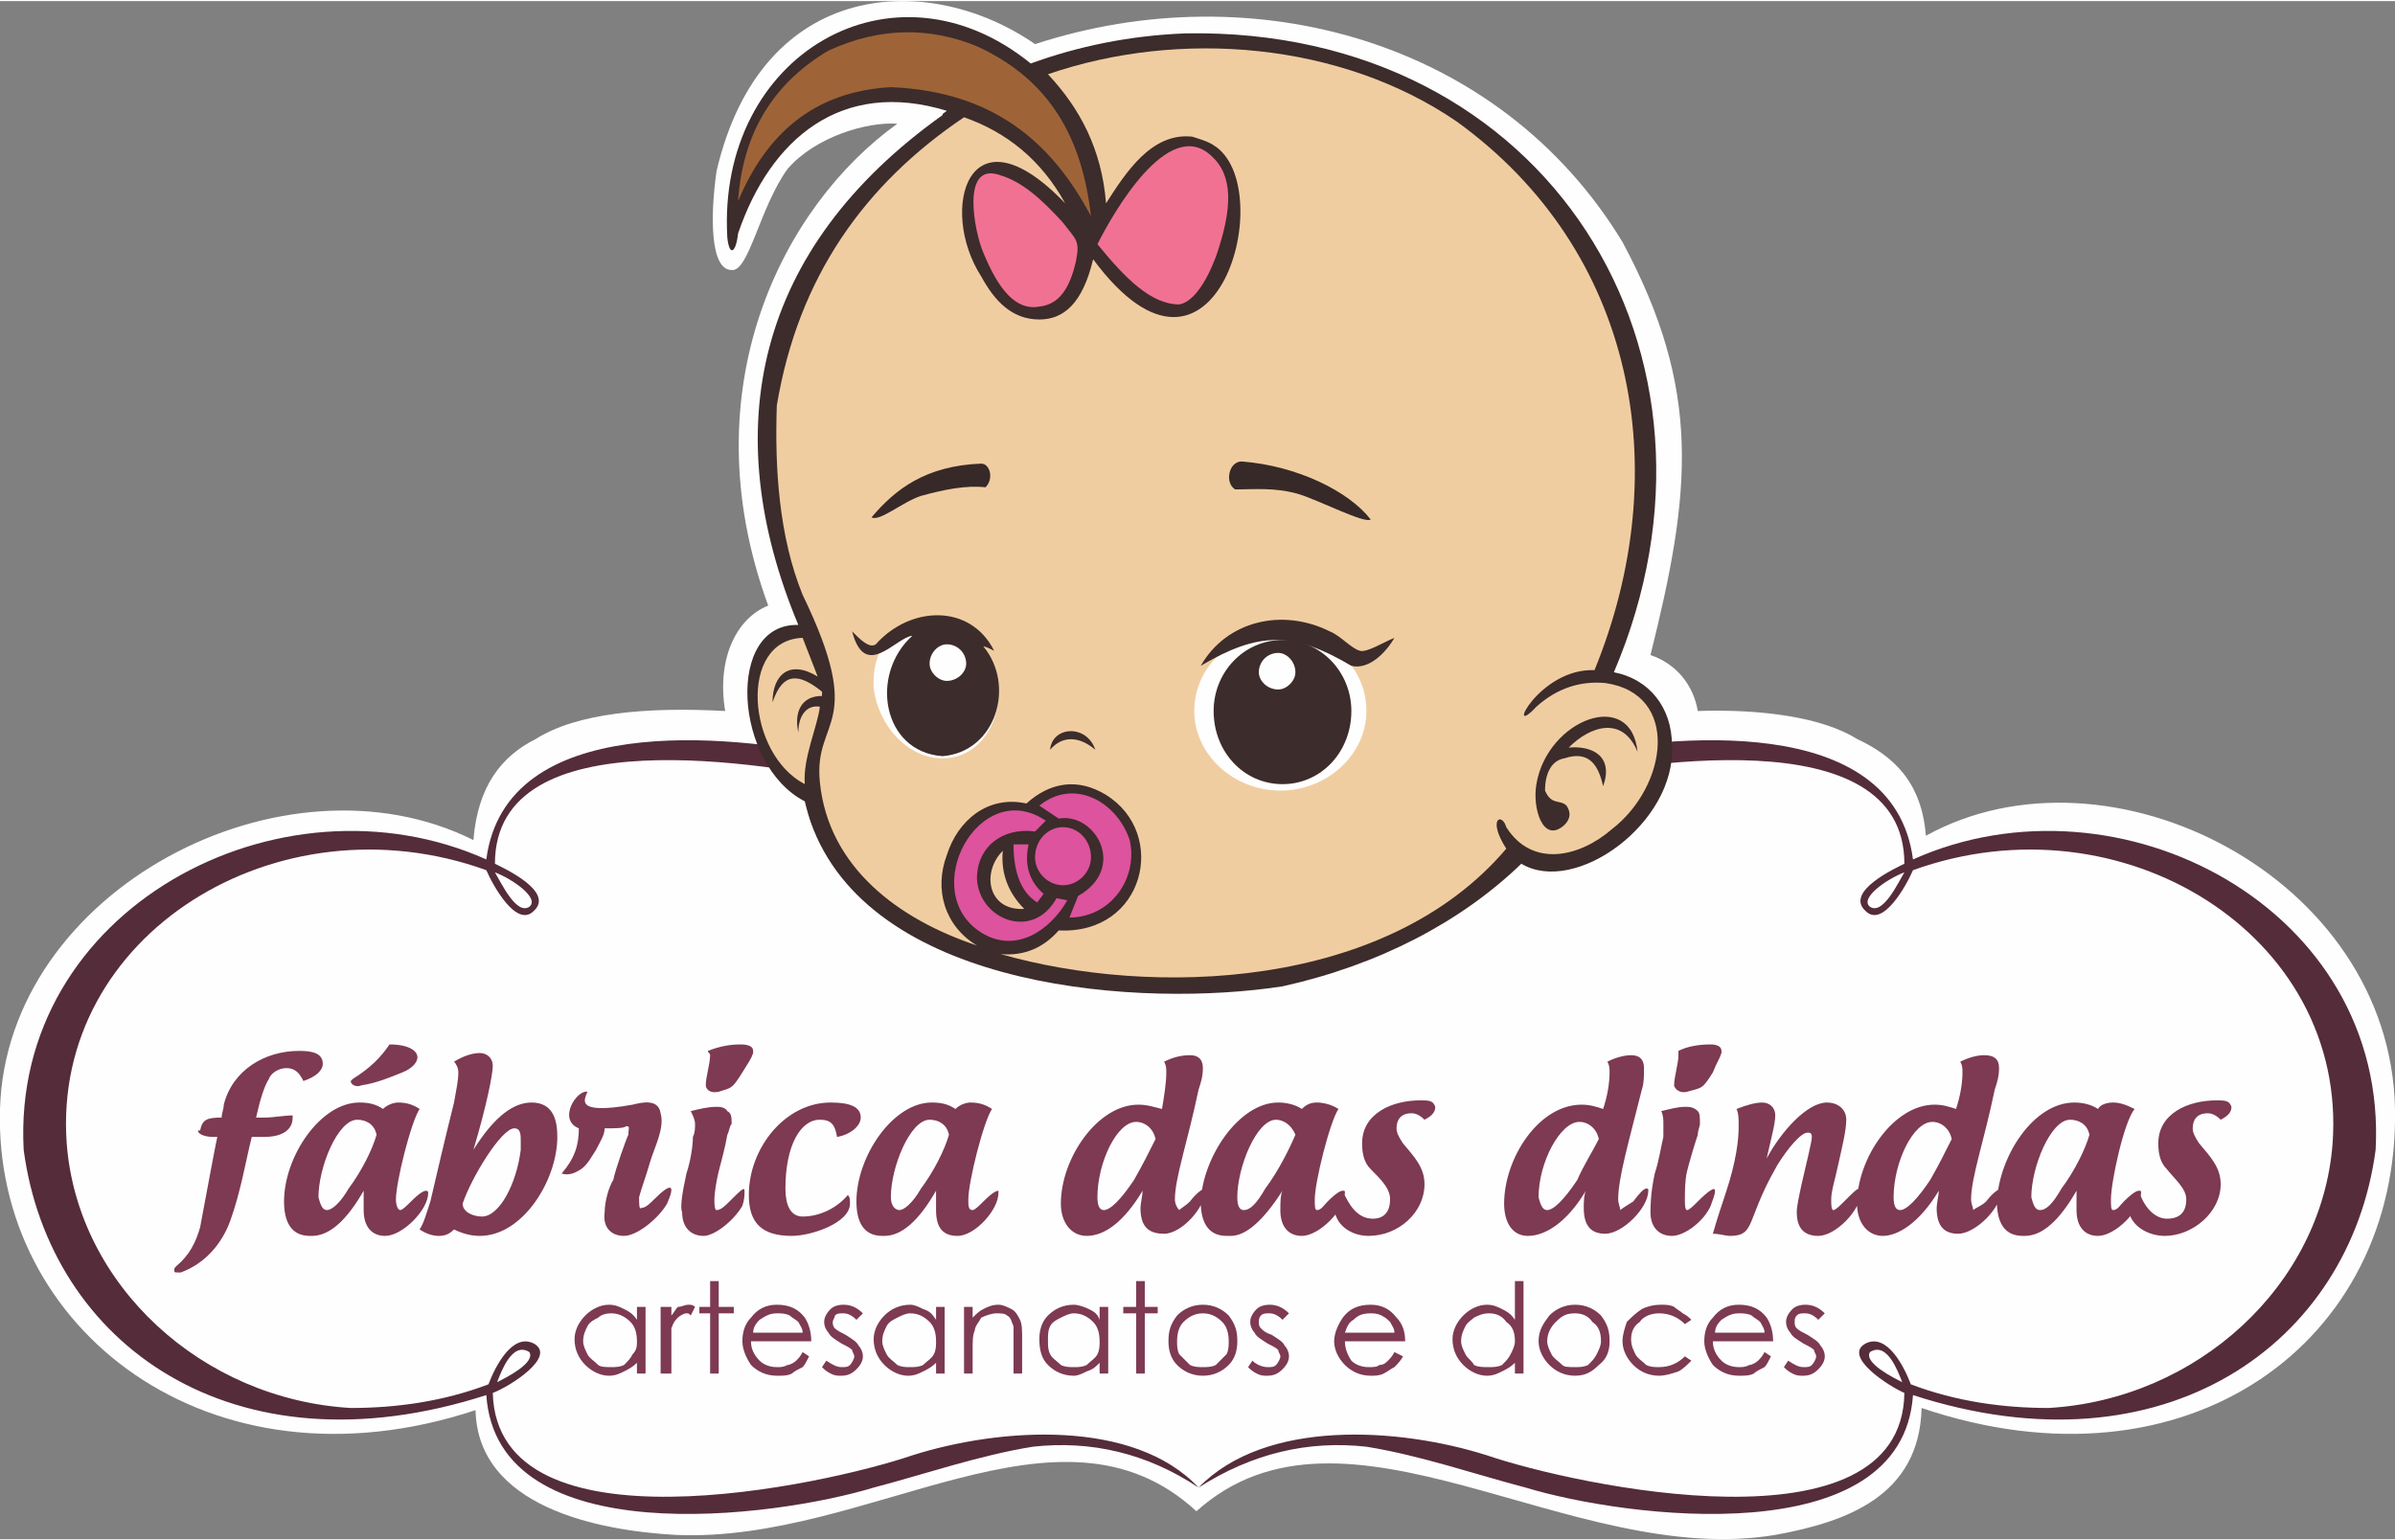 <?xml version="1.0" encoding="UTF-8"?>
<!DOCTYPE svg PUBLIC "-//W3C//DTD SVG 1.1//EN" "http://www.w3.org/Graphics/SVG/1.1/DTD/svg11.dtd">
<!-- Creator: CorelDRAW X8 -->
<svg xmlns="http://www.w3.org/2000/svg" xml:space="preserve" width="300px" height="193px" version="1.1" style="shape-rendering:geometricPrecision; text-rendering:geometricPrecision; image-rendering:optimizeQuality; fill-rule:evenodd; clip-rule:evenodd"
viewBox="0 0 1113 715"
 xmlns:xlink="http://www.w3.org/1999/xlink">
 <rect x="0" y="0" width="1113" height="715" fill="#808080" stroke="none"/>
 <defs>
  <style type="text/css">
   <![CDATA[
    .fil0 {fill:#FEFEFE}
    .fil9 {fill:#F17193}
    .fil4 {fill:#F0CDA1}
    .fil5 {fill:#DD539D}
    .fil8 {fill:#9E6438}
    .fil3 {fill:#3C2C2B}
    .fil6 {fill:#362928}
    .fil7 {fill:#362928}
    .fil2 {fill:#552C3A}
    .fil10 {fill:#7D3A52;fill-rule:nonzero}
    .fil1 {fill:#7D3A52;fill-rule:nonzero}
   ]]>
  </style>
 </defs>
 <g id="Camada_x0020_1">
  <path class="fil0" d="M220 390c-88,-44 -217,23 -220,125 -3,102 97,181 221,140 1,45 57,56 93,58 90,4 178,-70 242,-11 69,-62 174,27 269,11 33,-6 67,-18 68,-59 124,42 222,-31 220,-139 -2,-108 -133,-174 -218,-127 -2,-25 -15,-37 -32,-45 -16,-10 -44,-14 -74,-13 -2,-12 -10,-22 -22,-26 19,-76 24,-123 -13,-192 -57,-94 -172,-125 -273,-92 -49,-34 -127,-31 -148,59 -3,21 -3,46 7,46 8,1 13,-29 26,-47 13,-15 37,-22 51,-21 -53,38 -97,123 -60,224 -15,6 -24,25 -20,49 -37,-2 -69,1 -88,13 -16,8 -27,22 -29,47z"/>
  <path class="fil1" d="M300 607l0 31 -4 0 0 -5c-2,2 -4,3 -6,4 -2,1 -4,2 -7,2 -4,0 -8,-2 -11,-5 -3,-3 -5,-7 -5,-12 0,-4 2,-8 5,-11 3,-3 7,-5 11,-5 3,0 5,1 7,2 2,1 4,2 6,5l0 -6 4 0zm-16 3c-3,0 -5,1 -6,2 -2,1 -4,2 -5,4 -1,2 -2,4 -2,7 0,2 1,4 2,6 1,2 3,3 5,5 1,1 4,1 6,1 2,0 4,0 6,-1 2,-2 3,-3 4,-5 2,-2 2,-4 2,-6 0,-4 -1,-7 -3,-9 -3,-3 -6,-4 -9,-4zm23 -3l5 0 0 4c1,-1 2,-3 3,-4 2,0 3,-1 5,-1 1,0 2,0 3,1l-2 4c-1,-1 -1,-1 -2,-1 -1,0 -3,1 -4,2 -1,1 -2,2 -3,5 0,2 0,5 0,11l0 10 -5 0 0 -31zm23 -12l4 0 0 12 7 0 0 3 -7 0 0 28 -4 0 0 -28 -5 0 0 -3 5 0 0 -12zm43 33l3 2c-1,2 -2,4 -3,5 -2,1 -4,2 -5,3 -2,1 -4,1 -7,1 -5,0 -9,-2 -12,-5 -2,-3 -4,-7 -4,-11 0,-4 1,-8 4,-11 3,-4 7,-6 12,-6 6,0 10,2 13,6 2,3 3,7 3,11l-28 0c0,3 1,6 4,9 2,2 5,3 8,3 2,0 3,0 5,-1 1,0 3,-1 4,-2 1,-1 2,-2 3,-4zm0 -9c0,-2 -1,-3 -2,-5 -1,-1 -3,-2 -4,-3 -2,-1 -4,-1 -6,-1 -3,0 -5,1 -8,3 -1,1 -3,3 -3,6l23 0zm28 -9l-3 3c-2,-2 -4,-3 -6,-3 -2,0 -3,0 -4,1 0,1 -1,2 -1,3 0,1 0,2 1,3 1,1 3,2 5,3 3,2 5,3 6,5 1,1 2,3 2,5 0,2 -1,4 -3,6 -2,2 -4,3 -7,3 -2,0 -3,0 -5,-1 -2,-1 -3,-2 -4,-3l2 -3c3,2 5,3 7,3 2,0 3,0 4,-1 1,-1 2,-3 2,-4 0,-1 -1,-2 -1,-3 -1,-1 -3,-2 -5,-3 -3,-2 -5,-3 -6,-5 -1,-1 -2,-3 -2,-5 0,-2 1,-4 3,-6 1,-1 3,-2 6,-2 3,0 6,1 9,4zm38 -3l0 31 -4 0 0 -5c-2,2 -4,3 -6,4 -2,1 -4,2 -7,2 -4,0 -8,-2 -11,-5 -3,-3 -5,-7 -5,-12 0,-4 2,-8 5,-11 3,-3 7,-5 12,-5 2,0 4,1 6,2 3,1 4,2 6,5l0 -6 4 0zm-16 3c-2,0 -4,1 -6,2 -2,1 -4,2 -5,4 -1,2 -2,4 -2,7 0,2 1,4 2,6 1,2 3,3 5,5 2,1 4,1 6,1 2,0 4,0 6,-1 2,-2 4,-3 5,-5 1,-2 1,-4 1,-6 0,-4 -1,-7 -3,-9 -3,-3 -6,-4 -9,-4zm25 -3l4 0 0 5c2,-2 3,-3 5,-4 2,-1 4,-2 7,-2 2,0 4,1 6,2 2,1 3,3 4,5 1,2 1,5 1,9l0 16 -4 0 0 -15c0,-3 0,-6 0,-7 -1,-2 -1,-4 -3,-5 -1,-1 -3,-1 -5,-1 -2,0 -5,1 -7,2 -1,2 -3,4 -3,6 -1,2 -1,5 -1,9l0 11 -4 0 0 -31zm67 0l0 31 -4 0 0 -5c-2,2 -3,3 -6,4 -2,1 -4,2 -6,2 -5,0 -9,-2 -12,-5 -3,-3 -4,-7 -4,-12 0,-4 1,-8 4,-11 3,-3 7,-5 12,-5 2,0 5,1 7,2 2,1 4,2 5,5l0 -6 4 0zm-16 3c-2,0 -4,1 -6,2 -2,1 -4,2 -5,4 -1,2 -1,4 -1,7 0,2 0,4 1,6 1,2 3,3 5,5 2,1 4,1 6,1 2,0 4,0 6,-1 2,-2 4,-3 5,-5 1,-2 1,-4 1,-6 0,-4 -1,-7 -3,-9 -3,-3 -6,-4 -9,-4zm29 -15l4 0 0 12 6 0 0 3 -6 0 0 28 -4 0 0 -28 -6 0 0 -3 6 0 0 -12zm31 11c5,0 9,2 12,5 3,4 4,7 4,12 0,4 -1,8 -4,11 -3,3 -7,5 -12,5 -5,0 -9,-2 -12,-5 -3,-3 -4,-7 -4,-11 0,-5 1,-8 4,-12 3,-3 7,-5 12,-5zm0 4c-3,0 -6,1 -9,4 -2,2 -3,5 -3,9 0,2 0,4 1,6 2,2 3,3 5,5 2,1 4,1 6,1 2,0 4,0 6,-1 2,-2 3,-3 5,-5 1,-2 1,-4 1,-6 0,-4 -1,-7 -3,-9 -3,-3 -6,-4 -9,-4zm40 0l-3 3c-2,-2 -4,-3 -6,-3 -2,0 -3,0 -4,1 -1,1 -1,2 -1,3 0,1 0,2 1,3 1,1 2,2 5,3 3,2 5,3 6,5 1,1 2,3 2,5 0,2 -1,4 -3,6 -2,2 -4,3 -7,3 -2,0 -3,0 -5,-1 -2,-1 -3,-2 -4,-3l2 -3c2,2 5,3 7,3 2,0 3,0 4,-1 1,-1 2,-3 2,-4 0,-1 -1,-2 -1,-3 -1,-1 -3,-2 -5,-3 -3,-2 -5,-3 -6,-5 -1,-1 -2,-3 -2,-5 0,-2 1,-4 3,-6 1,-1 3,-2 6,-2 3,0 6,1 9,4zm49 18l4 2c-1,2 -3,4 -4,5 -2,1 -3,2 -5,3 -2,1 -4,1 -6,1 -5,0 -9,-2 -12,-5 -3,-3 -5,-7 -5,-11 0,-4 2,-8 4,-11 3,-4 7,-6 13,-6 5,0 9,2 12,6 3,3 4,7 4,11l-28 0c0,3 1,6 3,9 2,2 5,3 8,3 2,0 4,0 5,-1 2,0 3,-1 4,-2 1,-1 2,-2 3,-4zm0 -9c0,-2 -1,-3 -2,-5 -1,-1 -2,-2 -4,-3 -2,-1 -4,-1 -5,-1 -4,0 -6,1 -8,3 -2,1 -3,3 -4,6l23 0zm60 -24l0 43 -4 0 0 -5c-2,2 -4,3 -6,4 -2,1 -4,2 -7,2 -4,0 -8,-2 -11,-5 -3,-3 -5,-7 -5,-12 0,-4 2,-8 5,-11 3,-3 7,-5 11,-5 3,0 5,1 7,2 2,1 4,2 6,5l0 -18 4 0zm-16 15c-3,0 -5,1 -7,2 -1,1 -3,2 -4,4 -1,2 -2,4 -2,7 0,2 1,4 2,6 1,2 3,3 4,5 2,1 4,1 7,1 2,0 4,0 6,-1 2,-2 3,-3 4,-5 1,-2 2,-4 2,-6 0,-4 -1,-7 -4,-9 -2,-3 -5,-4 -8,-4zm40 -4c5,0 9,2 12,5 3,4 4,7 4,12 0,4 -1,8 -5,11 -3,3 -6,5 -11,5 -5,0 -9,-2 -12,-5 -3,-3 -5,-7 -5,-11 0,-5 2,-8 5,-12 3,-3 7,-5 12,-5zm0 4c-4,0 -6,1 -9,4 -2,2 -4,5 -4,9 0,2 1,4 2,6 1,2 3,3 5,5 1,1 3,1 6,1 2,0 4,0 6,-1 2,-2 3,-3 4,-5 1,-2 2,-4 2,-6 0,-4 -1,-7 -4,-9 -2,-3 -5,-4 -8,-4zm54 3l-3 2c-3,-3 -7,-5 -12,-5 -3,0 -7,1 -9,4 -3,2 -4,5 -4,8 0,3 1,5 2,7 1,2 3,3 5,5 2,1 4,1 6,1 5,0 9,-2 12,-5l3 2c-2,2 -4,4 -6,5 -3,1 -6,2 -9,2 -5,0 -9,-2 -12,-5 -3,-3 -5,-7 -5,-11 0,-3 1,-6 2,-9 2,-2 4,-4 7,-6 2,-1 5,-2 9,-2 2,0 4,0 6,1 1,1 3,2 4,3 2,1 3,2 4,3zm34 15l3 2c-1,2 -2,4 -3,5 -2,1 -4,2 -5,3 -2,1 -4,1 -7,1 -5,0 -9,-2 -12,-5 -2,-3 -4,-7 -4,-11 0,-4 1,-8 4,-11 3,-4 7,-6 12,-6 6,0 10,2 13,6 2,3 3,7 3,11l-28 0c0,3 1,6 4,9 2,2 5,3 8,3 2,0 3,0 5,-1 1,0 3,-1 4,-2 1,-1 2,-2 3,-4zm0 -9c0,-2 -1,-3 -2,-5 -1,-1 -3,-2 -4,-3 -2,-1 -4,-1 -6,-1 -3,0 -5,1 -8,3 -1,1 -3,3 -3,6l23 0zm28 -9l-3 3c-2,-2 -4,-3 -6,-3 -2,0 -3,0 -4,1 -1,1 -1,2 -1,3 0,1 0,2 1,3 1,1 3,2 5,3 3,2 5,3 6,5 1,1 2,3 2,5 0,2 -1,4 -3,6 -2,2 -4,3 -7,3 -2,0 -3,0 -5,-1 -2,-1 -3,-2 -4,-3l2 -3c3,2 5,3 7,3 2,0 3,0 4,-1 1,-1 2,-3 2,-4 0,-1 -1,-2 -1,-3 -1,-1 -3,-2 -5,-3 -3,-2 -5,-3 -6,-5 -1,-1 -2,-3 -2,-5 0,-2 1,-4 3,-6 1,-1 3,-2 6,-2 3,0 6,1 9,4z"/>
  <g id="_2566705781536">
   <path class="fil2" d="M387 351c-48,-10 -152,-21 -161,48 -96,-43 -221,23 -215,135 12,90 97,152 215,114 5,74 134,57 180,43 23,-6 49,-15 74,-19 27,-3 53,3 77,19 -30,-32 -92,-28 -133,-15 -41,14 -193,47 -195,-29 8,-3 30,-17 19,-23 -10,-5 -18,11 -21,19 -21,8 -43,11 -64,11 -69,-4 -127,-57 -132,-123 -7,-97 98,-162 195,-127 3,7 14,27 22,19 10,-9 -14,-20 -18,-22 0,-69 127,-46 168,-38l-11 -12zm-156 291c2,-5 7,-19 15,-14 3,5 -11,12 -15,14zm-1 -237c8,3 21,12 16,16 -6,4 -13,-11 -16,-16z"/>
   <path class="fil2" d="M728 351c48,-10 152,-21 161,48 96,-43 221,23 215,135 -12,90 -98,152 -215,114 -5,74 -134,57 -180,43 -23,-6 -49,-15 -74,-19 -27,-3 -53,3 -78,19 31,-32 93,-28 134,-15 41,14 193,47 194,-29 -7,-3 -29,-17 -18,-23 10,-5 18,11 21,19 21,8 43,11 64,11 69,-4 127,-57 132,-123 7,-97 -98,-162 -195,-127 -3,7 -14,27 -22,19 -10,-9 14,-20 18,-22 0,-69 -127,-46 -169,-38l12 -12zm156 291c-2,-5 -7,-19 -15,-14 -3,5 11,12 15,14zm1 -237c-8,3 -21,12 -16,16 6,4 13,-11 16,-16z"/>
  </g>
  <g id="_2566705784384">
   <path class="fil3" d="M551 15c168,-3 262,149 199,297 16,3 27,16 27,34 2,36 -45,70 -70,55l0 0c-28,27 -66,47 -111,57 -65,10 -188,2 -218,-73 -2,-5 -3,-9 -4,-13 -33,-17 -37,-83 -3,-82l0 0c-38,-91 -20,-175 67,-237 0,-1 1,-1 2,-2l0 0c-49,-15 -82,13 -97,57 -1,9 -4,11 -5,2 -5,-85 77,-133 141,-81 22,-8 46,-13 72,-14z"/>
   <path class="fil4" d="M487 34c61,-21 136,-15 190,22 83,60 102,162 64,255 -26,-1 -42,33 -27,17 10,-9 21,-12 32,-11 35,5 29,48 3,68 -15,13 -37,18 -49,-1 -2,-7 -9,-4 0,10 -56,66 -165,69 -235,49 11,1 20,-3 27,-11 40,2 51,-45 22,-63 -13,-8 -26,-6 -37,4 -18,-4 -32,8 -37,24 -6,16 -1,33 14,42 -36,-12 -69,-36 -73,-76 -3,-30 22,-25 -8,-87 -11,-27 -13,-59 -12,-88 10,-60 41,-103 87,-134 20,7 36,20 47,40 -45,-47 -59,3 -39,34 6,11 14,20 27,20 11,0 20,-7 25,-28 57,77 87,-34 56,-53 -3,-2 -7,-3 -10,-4 -19,-2 -31,17 -40,31 -2,-25 -12,-44 -27,-60zm1 314c1,-11 17,-12 21,0 -7,-6 -15,-7 -21,0zm-22 47c-1,11 3,20 10,27 -17,1 -20,-17 -10,-27zm295 -46c-3,-30 -42,-15 -47,15 -2,11 3,28 13,19 3,-3 3,-6 1,-9 -3,-3 -7,0 -10,-7 0,-8 3,-14 9,-15 12,-4 16,4 18,13 5,-14 -5,-19 -16,-18 10,-10 25,-15 32,2zm-388 -53l7 18c-13,-8 -21,-1 -21,12 5,-15 13,-13 23,-5l0 2c-10,0 -13,8 -11,17 0,-8 4,-13 10,-12 -1,9 -8,24 -7,36 -27,-14 -31,-67 -1,-68z"/>
   <path class="fil5" d="M483 374c16,-13 36,-2 42,16 4,18 -9,36 -28,36l4 -10c23,-13 8,-39 -9,-36l-9 -6zm-2 12l5 -5c-31,-21 -60,33 -30,52 16,10 32,-1 40,-15l-5 -1c-11,20 -36,10 -37,-9 0,-15 12,-24 27,-22zm-10 6l7 0c-2,9 0,17 7,23l-3 4c-8,-5 -11,-15 -11,-27zm23 -8c7,0 13,6 13,14 0,7 -6,13 -13,13 -7,0 -13,-6 -13,-13 0,-8 6,-14 13,-14z"/>
   <path class="fil6" d="M405 240c11,-13 25,-24 51,-25 4,0 6,7 2,11 -9,-1 -19,1 -30,4 -9,3 -19,12 -23,10z"/>
   <path class="fil7" d="M637 241c-10,-13 -34,-25 -60,-27 -6,0 -8,10 -3,13 9,0 18,-1 29,2 10,3 31,14 34,12z"/>
   <path class="fil0" d="M432 287c16,0 30,14 32,32 1,18 -10,33 -26,33 -16,0 -30,-15 -32,-33 -1,-18 10,-32 26,-32z"/>
   <path class="fil3" d="M462 302c-11,-22 -39,-21 -55,-3 -3,2 -7,-2 -11,-6 6,23 20,3 28,2 -20,18 -14,54 14,56 25,-2 34,-33 19,-51 1,0 3,1 5,2z"/>
   <path class="fil0" d="M595 293c-22,0 -40,16 -40,37 0,20 18,37 40,37 22,0 40,-17 40,-37 0,-21 -18,-37 -40,-37z"/>
   <path class="fil0" d="M440 299c5,0 9,4 9,9 0,4 -4,8 -9,8 -4,0 -8,-4 -8,-8 0,-5 4,-9 8,-9z"/>
   <path class="fil3" d="M596 297c-18,0 -32,15 -32,33 0,19 14,34 32,34 18,0 32,-15 32,-34 0,-18 -14,-33 -32,-33z"/>
   <path class="fil0" d="M594 320c-5,0 -9,-4 -9,-8 0,-5 4,-9 9,-9 4,0 8,4 8,9 0,4 -4,8 -8,8z"/>
   <path class="fil3" d="M558 309c12,-21 38,-27 60,-16 5,2 10,8 14,9 3,1 11,-4 16,-6 -4,7 -12,15 -20,13 -27,-16 -43,-16 -70,0z"/>
   <path class="fil8" d="M343 93c13,-31 35,-51 71,-53 48,2 75,26 93,60 -4,-35 -18,-63 -53,-79 -22,-9 -45,-9 -69,2 -27,16 -40,40 -42,70z"/>
   <path class="fil9" d="M510 113c7,-14 33,-60 53,-41 10,9 10,24 2,47 -5,13 -11,21 -17,22 -13,0 -25,-12 -38,-28z"/>
   <path class="fil9" d="M494 103c-10,-11 -19,-19 -29,-22 -19,-7 -12,27 -8,36 7,17 15,27 26,25 9,-1 14,-8 17,-21 2,-10 0,-10 -6,-18z"/>
  </g>
  <path class="fil10" d="M82 588c-1,1 -1,1 -1,2 0,1 0,1 2,1 0,0 0,0 1,0 11,-4 19,-13 23,-24 5,-14 7,-27 10,-39 2,0 4,0 6,0 6,0 13,-2 13,-9 0,0 0,-1 0,-1 -4,0 -9,1 -13,1l-4 0c2,-9 4,-15 6,-18 1,-3 5,-5 8,-5 4,0 6,2 8,6 6,-2 9,-5 9,-8 0,-5 -5,-6 -11,-6 -16,0 -31,9 -35,25 0,2 -1,4 -1,6 -7,0 -9,1 -10,6 0,0 -1,0 -1,0 0,2 4,3 7,3l2 0c-1,4 -7,37 -8,42 -2,7 -5,13 -11,18zm109 -30c-2,2 -4,4 -5,4 -1,0 -2,-2 -2,-5 0,-8 7,-36 11,-42 -3,-2 -6,-3 -10,-3 -2,0 -5,1 -7,3 -3,-2 -6,-3 -11,-3 -18,0 -35,25 -35,46 0,9 3,16 12,16l1 0c8,0 16,-7 24,-21 0,2 0,6 0,9 0,8 4,12 10,12 8,0 20,-12 20,-20 0,-1 -1,-1 -1,-1 -1,0 -3,1 -7,5l0 0zm-29 -6c-4,7 -8,10 -10,10 -2,0 -3,-2 -4,-6 0,-14 9,-36 18,-36 4,0 8,2 9,7 -2,7 -7,17 -13,25l0 0zm1 -50c0,2 3,3 5,2 7,-1 14,-4 19,-6 5,-2 7,-5 7,-7 0,-3 -4,-6 -13,-6 -4,6 -9,11 -17,16 -1,1 -1,1 -1,1zm48 10c-4,16 -8,33 -11,46 -2,6 -3,10 -5,13 3,2 6,3 9,3 3,0 5,-1 7,-3 4,2 8,3 12,3 20,0 36,-26 36,-46 0,-8 -2,-16 -12,-16 -8,0 -17,6 -27,22 6,-20 9,-35 9,-39 0,-4 -3,-6 -6,-6 -3,0 -7,1 -12,4 1,1 2,3 2,5 0,4 -1,8 -2,14zm31 22c-2,16 -10,31 -18,31 -4,0 -9,-2 -9,-6 4,-12 18,-35 24,-35 3,0 3,3 3,6 0,2 0,3 0,4zm62 23c-2,2 -4,4 -6,4 -1,1 -1,-2 -1,-5 1,-4 3,-9 5,-16 2,-7 7,-16 5,-23 -1,-7 -9,-5 -13,-4 -28,5 -22,-3 -21,-6 -5,-1 -14,13 -4,17 0,8 -2,14 -8,21 3,1 6,0 9,-2 3,-2 5,-6 7,-9 2,-4 4,-7 4,-10 5,0 9,0 10,-1 2,0 1,1 1,4 -1,2 -6,16 -7,21 -2,3 -4,10 -4,15 -1,7 3,11 9,11 6,0 16,-8 20,-15 4,-9 2,-10 -6,-2zm40 -72c-5,0 -10,1 -15,3 0,1 1,1 1,2 0,4 -2,10 -2,14 0,1 1,4 6,3 6,-2 6,-1 11,-9 3,-5 4,-6 5,-9 0,0 0,0 0,-1 0,-2 -2,-3 -6,-3zm-5 73c5,-5 7,-7 7,-5 0,2 0,4 -1,7 -4,7 -13,14 -18,14 -6,0 -10,-4 -10,-11 -1,-2 0,-9 2,-18 2,-6 3,-13 3,-17 1,-2 1,-4 1,-6 0,-2 -1,-4 -2,-6 4,-1 8,-2 12,-2 1,0 4,0 5,2 2,1 2,3 2,6 -1,1 -1,3 -2,5 -1,6 -3,13 -4,17 -1,4 -2,10 -2,13 0,2 0,5 1,5 2,0 4,-2 6,-4zm55 -3c-5,6 -13,10 -21,10 -6,0 -8,-6 -8,-13 0,-20 7,-32 16,-32 5,0 7,2 8,8 6,-1 11,-5 11,-9 0,-5 -5,-7 -14,-7 -21,0 -38,21 -38,43 0,13 6,19 20,19 9,0 27,-6 27,-15 0,-2 0,-3 -1,-4zm63 3c-2,2 -4,4 -5,4 -2,0 -2,-2 -2,-5 0,-8 7,-36 11,-42 -3,-2 -6,-3 -10,-3 -2,0 -5,1 -7,3 -3,-2 -6,-3 -11,-3 -18,0 -35,25 -35,46 0,9 3,16 12,16l1 0c8,0 16,-7 24,-21 0,2 0,6 0,9 0,8 3,12 10,12 8,0 19,-12 19,-20 0,-1 0,-1 0,-1 -1,0 -3,1 -7,5l0 0zm-29 -6c-4,7 -8,10 -10,10 -2,0 -4,-2 -4,-6 0,-14 9,-36 18,-36 4,0 8,2 9,7 -2,7 -7,17 -13,25l0 0zm125 6c-2,2 -4,3 -5,4 -1,-1 -2,-3 -2,-5 0,-10 6,-27 11,-51 1,-3 2,-6 2,-10 0,-4 -2,-6 -6,-6 -4,0 -8,1 -12,3 1,2 1,3 1,5 0,5 -1,11 -2,17 -4,-1 -7,-2 -11,-2 -19,0 -36,25 -36,46 0,9 5,15 12,15 8,0 17,-6 26,-21 0,2 -1,6 -1,8 0,9 4,12 11,12 8,0 19,-12 19,-20 0,-1 0,-1 0,-1 -1,0 -4,2 -7,6l0 0zm-26 -10c-6,9 -11,14 -14,14 -2,0 -3,-2 -3,-6 0,-16 9,-35 18,-35 4,0 8,3 9,8 -3,6 -6,12 -10,19l0 0zm90 10c-2,2 -3,4 -5,4 -1,0 -1,-2 -1,-5 0,-8 7,-36 11,-42 -3,-2 -7,-3 -10,-3 -3,0 -5,1 -7,3 -3,-2 -7,-3 -11,-3 -18,0 -35,25 -36,46 0,9 3,16 12,16l2 0c7,0 15,-7 24,-21 -1,2 -1,6 -1,9 0,8 4,12 10,12 8,0 20,-12 20,-20 0,-1 0,-1 -1,-1 -1,0 -3,1 -7,5l0 0zm-29 -6c-4,7 -7,10 -10,10 -2,0 -3,-2 -3,-6 0,-14 9,-36 18,-36 3,0 7,2 9,7 -3,7 -8,17 -14,25l0 0zm68 -35c2,0 4,1 6,3 4,-2 5,-4 5,-6 -1,-3 -3,-3 -7,-3 -13,0 -27,6 -27,20 0,5 1,9 4,12 5,5 9,9 9,14 0,6 -3,9 -8,9 -7,0 -11,-6 -14,-13 -2,1 -4,3 -4,7 0,9 8,14 16,14 14,0 26,-11 26,-24 0,-8 -5,-13 -10,-19 -2,-3 -3,-5 -3,-7 0,-4 2,-7 7,-7zm103 41c-3,2 -5,3 -6,4 0,-1 -1,-3 -1,-5 0,-10 5,-27 11,-51 1,-3 1,-6 1,-10 0,-4 -2,-6 -6,-6 -3,0 -7,1 -11,3 1,2 1,3 1,5 0,5 -1,11 -3,17 -3,-1 -6,-2 -10,-2 -20,0 -36,25 -36,46 0,9 4,15 11,15 8,0 18,-6 27,-21 -1,2 -1,6 -1,8 0,9 4,12 10,12 8,0 20,-12 20,-20 0,-1 0,-1 -1,-1 -1,0 -3,2 -6,6l0 0zm-26 -10c-6,9 -11,14 -14,14 -2,0 -3,-2 -4,-6 0,-16 10,-35 19,-35 4,0 8,3 9,8 -3,6 -7,12 -10,19l0 0zm62 -63c-6,0 -11,1 -15,3 0,1 0,1 0,2 0,4 -2,10 -2,14 0,1 2,4 6,3 7,-2 7,-1 12,-9 2,-5 3,-6 4,-9 0,0 0,0 0,-1 0,-2 -2,-3 -5,-3zm-6 73c5,-5 8,-7 8,-5 0,2 -1,4 -2,7 -3,7 -12,14 -18,14 -6,0 -10,-4 -10,-11 0,-2 0,-9 2,-18 2,-6 3,-13 4,-17 0,-2 0,-4 0,-6 0,-2 0,-4 -1,-6 4,-1 8,-2 11,-2 2,0 4,0 6,2 1,1 1,3 1,6 0,1 -1,3 -1,5 -2,6 -4,13 -5,17 -1,4 -1,10 -1,13 0,2 0,5 1,5 1,0 3,-2 5,-4zm51 -32c1,0 2,0 2,2 0,2 -2,10 -5,23 -1,5 -2,9 -2,12 0,8 4,11 10,11 8,0 20,-12 20,-21 0,0 0,-1 -1,-1 -1,0 -3,2 -7,6 -2,2 -4,4 -5,4 -1,0 -1,-3 -1,-5 0,-4 2,-10 3,-15 2,-9 4,-17 4,-22 0,-5 -4,-8 -9,-8 -9,0 -21,13 -28,26 2,-9 4,-16 4,-20 0,-4 -3,-6 -6,-6 -3,0 -7,1 -12,3 1,2 1,5 1,8 0,6 -1,16 -6,31 -2,6 -4,12 -6,19 3,0 6,1 8,1 6,0 8,-2 10,-7 5,-13 7,-17 12,-26 5,-8 11,-15 14,-15zm83 32c-2,2 -5,3 -6,4 0,-1 -1,-3 -1,-5 0,-10 6,-27 11,-51 1,-3 2,-6 2,-10 0,-4 -2,-6 -7,-6 -3,0 -7,1 -11,3 1,2 1,3 1,5 0,5 -1,11 -3,17 -3,-1 -6,-2 -10,-2 -19,0 -36,25 -36,46 0,9 5,15 12,15 7,0 17,-6 26,-21 0,2 -1,6 -1,8 0,9 4,12 10,12 8,0 20,-12 20,-20 0,-1 0,-1 0,-1 -1,0 -4,2 -7,6l0 0zm-26 -10c-6,9 -11,14 -14,14 -2,0 -3,-2 -3,-6 0,-16 9,-35 18,-35 4,0 8,3 9,8 -3,6 -6,12 -10,19l0 0zm90 10c-2,2 -3,4 -5,4 -1,0 -1,-2 -1,-5 0,-8 6,-36 11,-42 -4,-2 -7,-3 -10,-3 -3,0 -6,1 -7,3 -3,-2 -7,-3 -11,-3 -19,0 -35,25 -36,46 0,9 3,16 12,16l1 0c8,0 16,-7 24,-21 0,2 0,6 0,9 0,8 4,12 10,12 8,0 20,-12 20,-20 0,-1 0,-1 -1,-1 -1,0 -3,1 -7,5l0 0zm-29 -6c-4,7 -7,10 -10,10 -2,0 -3,-2 -4,-6 0,-14 9,-36 18,-36 4,0 8,2 9,7 -2,7 -7,17 -13,25l0 0zm68 -35c2,0 4,1 6,3 4,-2 5,-4 5,-6 -1,-3 -3,-3 -7,-3 -13,0 -27,6 -27,20 0,5 1,9 4,12 4,5 9,9 9,14 0,6 -3,9 -9,9 -6,0 -11,-6 -13,-13 -2,1 -5,3 -5,7 0,9 9,14 17,14 13,0 26,-11 26,-24 0,-8 -5,-13 -10,-19 -2,-3 -3,-5 -3,-7 0,-4 2,-7 7,-7z"/>
 </g>
</svg>
